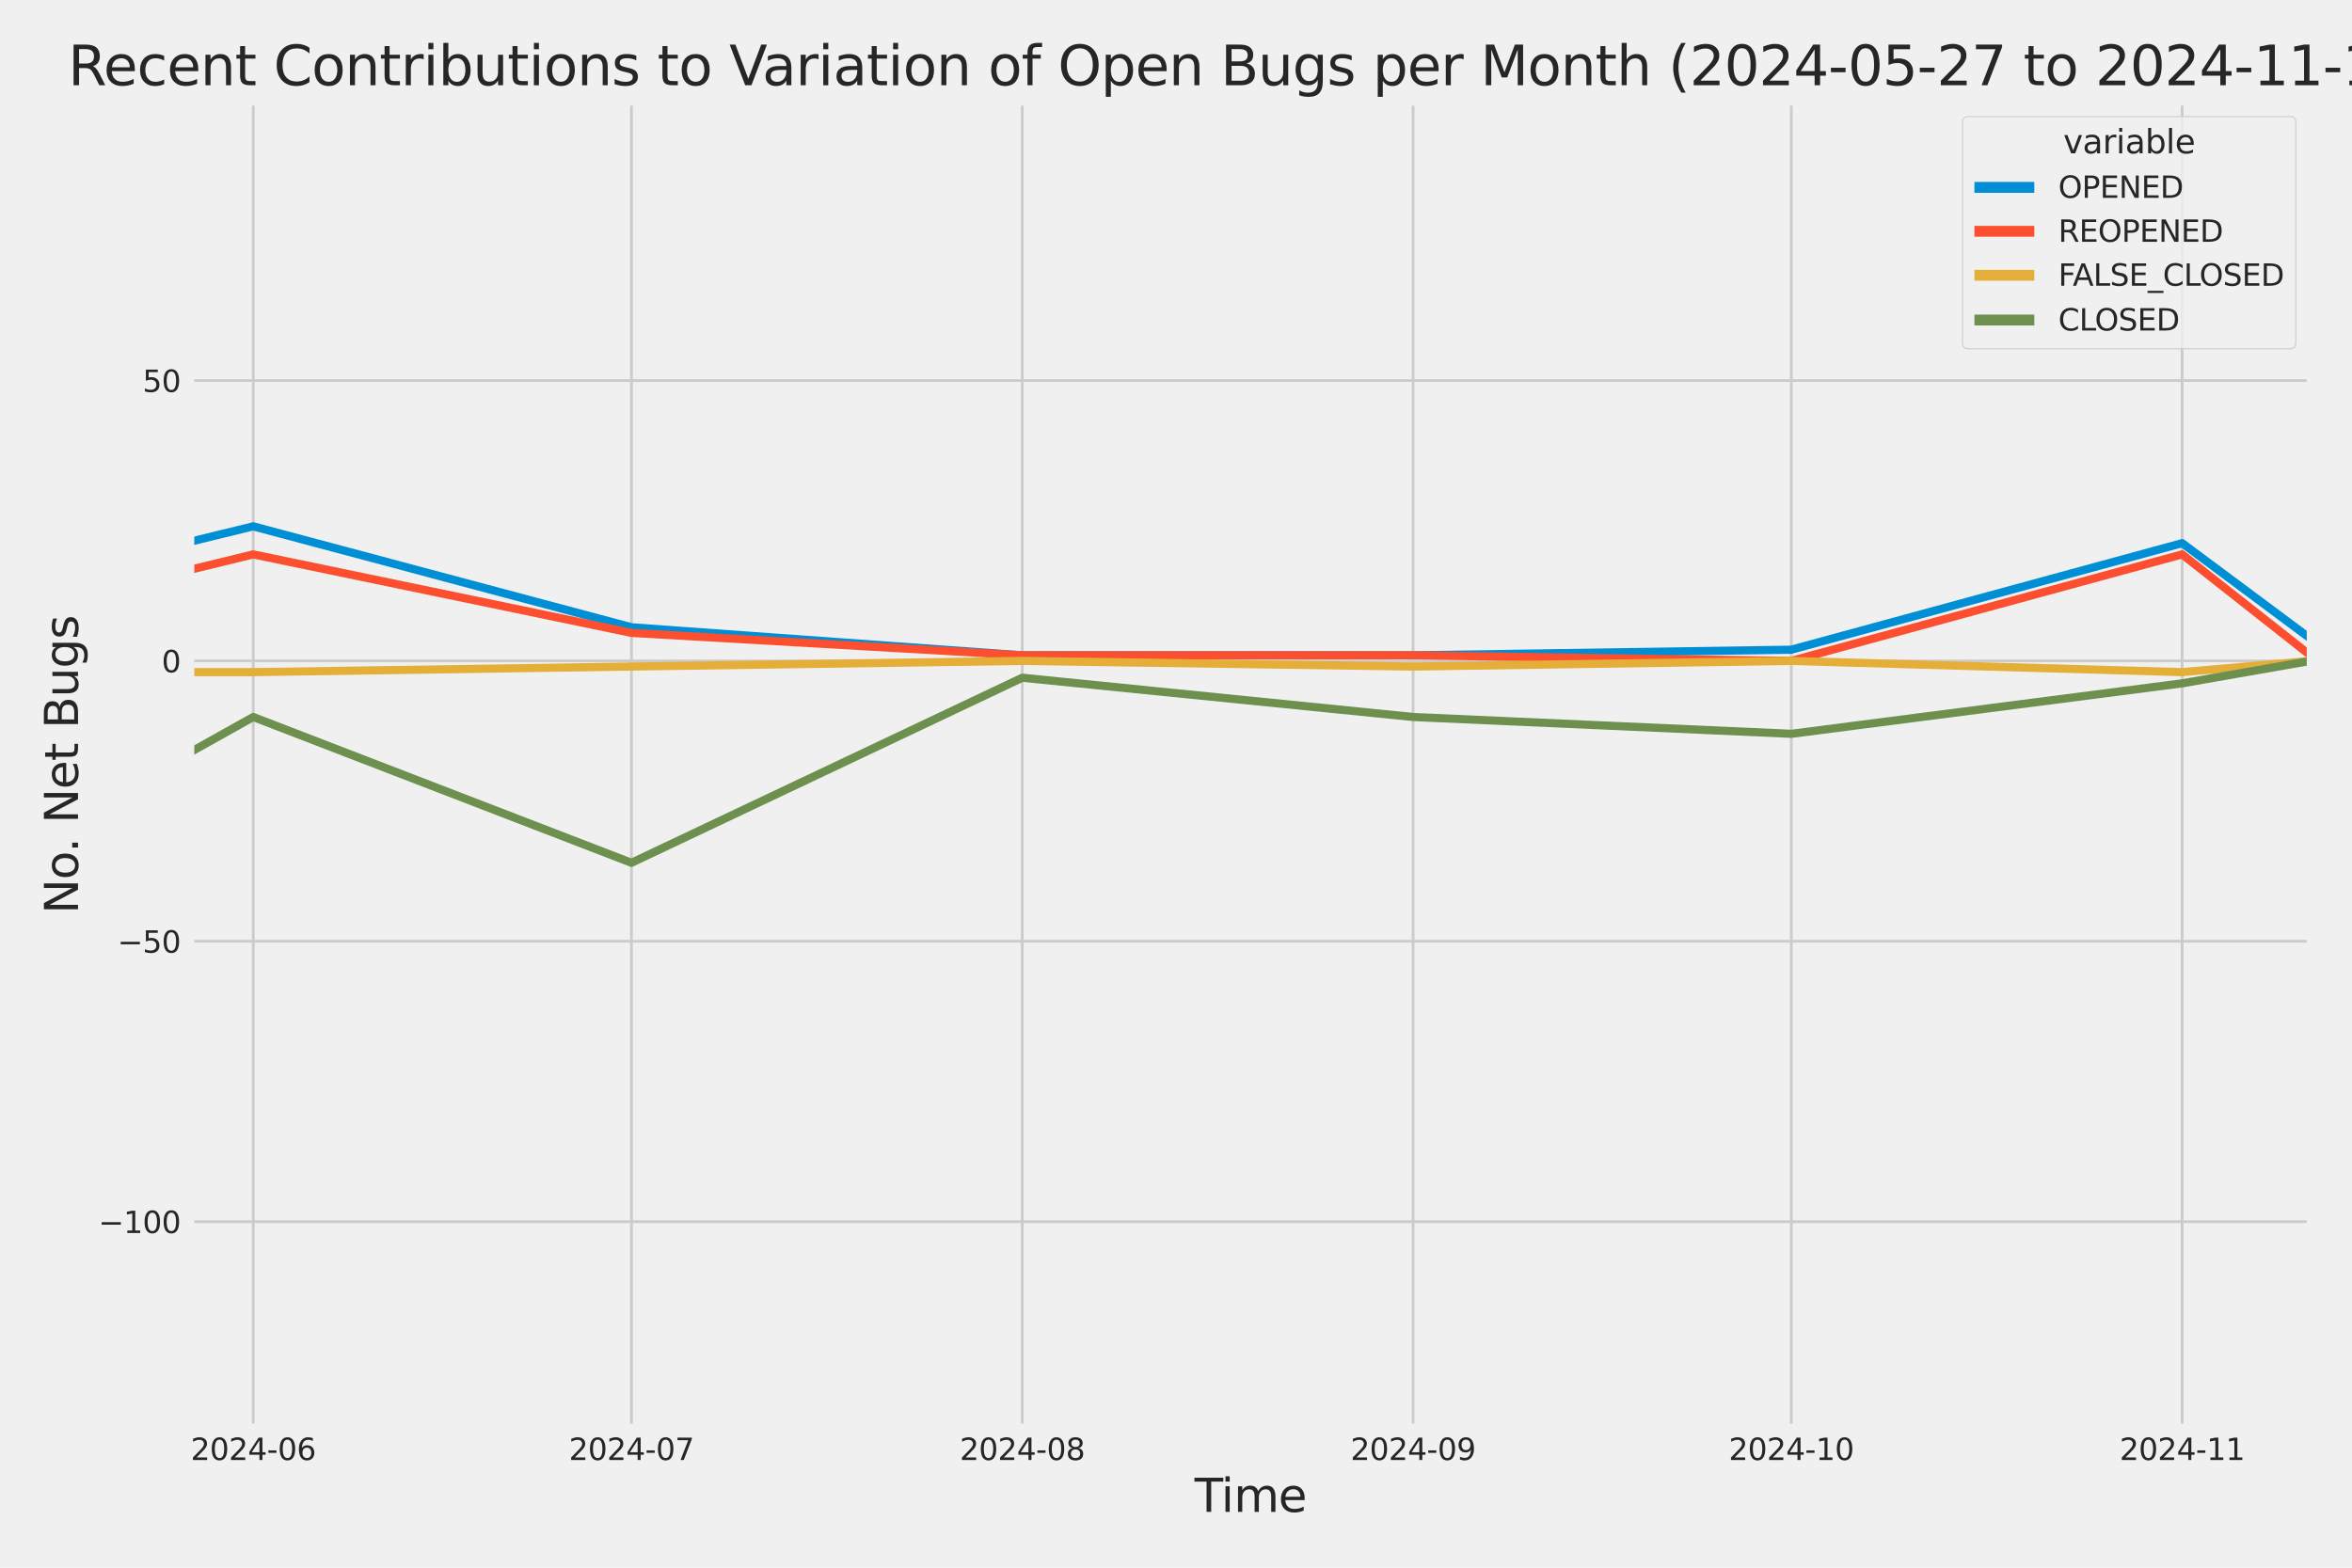 <?xml version="1.0" encoding="utf-8" standalone="no"?>
<!DOCTYPE svg PUBLIC "-//W3C//DTD SVG 1.1//EN"
  "http://www.w3.org/Graphics/SVG/1.1/DTD/svg11.dtd">
<svg xmlns:xlink="http://www.w3.org/1999/xlink" width="864pt" height="576pt" viewBox="0 0 864 576" xmlns="http://www.w3.org/2000/svg" version="1.1">
 <defs>
  <style type="text/css">*{stroke-linejoin: round; stroke-linecap: butt}</style>
 </defs>
 <g id="figure_1">
  <g id="patch_1">
   <path d="M 0 576 
L 864 576 
L 864 0 
L 0 0 
z
" style="fill: #f0f0f0"/>
  </g>
  <g id="axes_1">
   <g id="patch_2">
    <path d="M 69.87 524.58 
L 848.88 524.58 
L 848.88 37.32 
L 69.87 37.32 
z
" style="fill: #f0f0f0"/>
   </g>
   <g id="matplotlib.axis_1">
    <g id="xtick_1">
     <g id="line2d_1">
      <path d="M 93.026 524.58 
L 93.026 37.32 
" clip-path="url(#p246d1fae6f)" style="fill: none; stroke: #cbcbcb"/>
     </g>
     <g id="text_1">
      <!-- 2024-06 -->
      <g style="fill: #262626" transform="translate(70.046 536.438)scale(0.11 -0.11)">
       <defs>
        <path id="DejaVuSans-32" d="M 1228 531 
L 3431 531 
L 3431 0 
L 469 0 
L 469 531 
Q 828 903 1448 1529 
Q 2069 2156 2228 2338 
Q 2531 2678 2651 2914 
Q 2772 3150 2772 3378 
Q 2772 3750 2511 3984 
Q 2250 4219 1831 4219 
Q 1534 4219 1204 4116 
Q 875 4013 500 3803 
L 500 4441 
Q 881 4594 1212 4672 
Q 1544 4750 1819 4750 
Q 2544 4750 2975 4387 
Q 3406 4025 3406 3419 
Q 3406 3131 3298 2873 
Q 3191 2616 2906 2266 
Q 2828 2175 2409 1742 
Q 1991 1309 1228 531 
z
" transform="scale(0.016)"/>
        <path id="DejaVuSans-30" d="M 2034 4250 
Q 1547 4250 1301 3770 
Q 1056 3291 1056 2328 
Q 1056 1369 1301 889 
Q 1547 409 2034 409 
Q 2525 409 2770 889 
Q 3016 1369 3016 2328 
Q 3016 3291 2770 3770 
Q 2525 4250 2034 4250 
z
M 2034 4750 
Q 2819 4750 3233 4129 
Q 3647 3509 3647 2328 
Q 3647 1150 3233 529 
Q 2819 -91 2034 -91 
Q 1250 -91 836 529 
Q 422 1150 422 2328 
Q 422 3509 836 4129 
Q 1250 4750 2034 4750 
z
" transform="scale(0.016)"/>
        <path id="DejaVuSans-34" d="M 2419 4116 
L 825 1625 
L 2419 1625 
L 2419 4116 
z
M 2253 4666 
L 3047 4666 
L 3047 1625 
L 3713 1625 
L 3713 1100 
L 3047 1100 
L 3047 0 
L 2419 0 
L 2419 1100 
L 313 1100 
L 313 1709 
L 2253 4666 
z
" transform="scale(0.016)"/>
        <path id="DejaVuSans-2d" d="M 313 2009 
L 1997 2009 
L 1997 1497 
L 313 1497 
L 313 2009 
z
" transform="scale(0.016)"/>
        <path id="DejaVuSans-36" d="M 2113 2584 
Q 1688 2584 1439 2293 
Q 1191 2003 1191 1497 
Q 1191 994 1439 701 
Q 1688 409 2113 409 
Q 2538 409 2786 701 
Q 3034 994 3034 1497 
Q 3034 2003 2786 2293 
Q 2538 2584 2113 2584 
z
M 3366 4563 
L 3366 3988 
Q 3128 4100 2886 4159 
Q 2644 4219 2406 4219 
Q 1781 4219 1451 3797 
Q 1122 3375 1075 2522 
Q 1259 2794 1537 2939 
Q 1816 3084 2150 3084 
Q 2853 3084 3261 2657 
Q 3669 2231 3669 1497 
Q 3669 778 3244 343 
Q 2819 -91 2113 -91 
Q 1303 -91 875 529 
Q 447 1150 447 2328 
Q 447 3434 972 4092 
Q 1497 4750 2381 4750 
Q 2619 4750 2861 4703 
Q 3103 4656 3366 4563 
z
" transform="scale(0.016)"/>
       </defs>
       <use xlink:href="#DejaVuSans-32"/>
       <use xlink:href="#DejaVuSans-30" x="63.623"/>
       <use xlink:href="#DejaVuSans-32" x="127.246"/>
       <use xlink:href="#DejaVuSans-34" x="190.869"/>
       <use xlink:href="#DejaVuSans-2d" x="254.492"/>
       <use xlink:href="#DejaVuSans-30" x="290.576"/>
       <use xlink:href="#DejaVuSans-36" x="354.199"/>
      </g>
     </g>
    </g>
    <g id="xtick_2">
     <g id="line2d_2">
      <path d="M 231.963 524.58 
L 231.963 37.32 
" clip-path="url(#p246d1fae6f)" style="fill: none; stroke: #cbcbcb"/>
     </g>
     <g id="text_2">
      <!-- 2024-07 -->
      <g style="fill: #262626" transform="translate(208.982 536.438)scale(0.11 -0.11)">
       <defs>
        <path id="DejaVuSans-37" d="M 525 4666 
L 3525 4666 
L 3525 4397 
L 1831 0 
L 1172 0 
L 2766 4134 
L 525 4134 
L 525 4666 
z
" transform="scale(0.016)"/>
       </defs>
       <use xlink:href="#DejaVuSans-32"/>
       <use xlink:href="#DejaVuSans-30" x="63.623"/>
       <use xlink:href="#DejaVuSans-32" x="127.246"/>
       <use xlink:href="#DejaVuSans-34" x="190.869"/>
       <use xlink:href="#DejaVuSans-2d" x="254.492"/>
       <use xlink:href="#DejaVuSans-30" x="290.576"/>
       <use xlink:href="#DejaVuSans-37" x="354.199"/>
      </g>
     </g>
    </g>
    <g id="xtick_3">
     <g id="line2d_3">
      <path d="M 375.53 524.58 
L 375.53 37.32 
" clip-path="url(#p246d1fae6f)" style="fill: none; stroke: #cbcbcb"/>
     </g>
     <g id="text_3">
      <!-- 2024-08 -->
      <g style="fill: #262626" transform="translate(352.55 536.438)scale(0.11 -0.11)">
       <defs>
        <path id="DejaVuSans-38" d="M 2034 2216 
Q 1584 2216 1326 1975 
Q 1069 1734 1069 1313 
Q 1069 891 1326 650 
Q 1584 409 2034 409 
Q 2484 409 2743 651 
Q 3003 894 3003 1313 
Q 3003 1734 2745 1975 
Q 2488 2216 2034 2216 
z
M 1403 2484 
Q 997 2584 770 2862 
Q 544 3141 544 3541 
Q 544 4100 942 4425 
Q 1341 4750 2034 4750 
Q 2731 4750 3128 4425 
Q 3525 4100 3525 3541 
Q 3525 3141 3298 2862 
Q 3072 2584 2669 2484 
Q 3125 2378 3379 2068 
Q 3634 1759 3634 1313 
Q 3634 634 3220 271 
Q 2806 -91 2034 -91 
Q 1263 -91 848 271 
Q 434 634 434 1313 
Q 434 1759 690 2068 
Q 947 2378 1403 2484 
z
M 1172 3481 
Q 1172 3119 1398 2916 
Q 1625 2713 2034 2713 
Q 2441 2713 2670 2916 
Q 2900 3119 2900 3481 
Q 2900 3844 2670 4047 
Q 2441 4250 2034 4250 
Q 1625 4250 1398 4047 
Q 1172 3844 1172 3481 
z
" transform="scale(0.016)"/>
       </defs>
       <use xlink:href="#DejaVuSans-32"/>
       <use xlink:href="#DejaVuSans-30" x="63.623"/>
       <use xlink:href="#DejaVuSans-32" x="127.246"/>
       <use xlink:href="#DejaVuSans-34" x="190.869"/>
       <use xlink:href="#DejaVuSans-2d" x="254.492"/>
       <use xlink:href="#DejaVuSans-30" x="290.576"/>
       <use xlink:href="#DejaVuSans-38" x="354.199"/>
      </g>
     </g>
    </g>
    <g id="xtick_4">
     <g id="line2d_4">
      <path d="M 519.098 524.58 
L 519.098 37.32 
" clip-path="url(#p246d1fae6f)" style="fill: none; stroke: #cbcbcb"/>
     </g>
     <g id="text_4">
      <!-- 2024-09 -->
      <g style="fill: #262626" transform="translate(496.118 536.438)scale(0.11 -0.11)">
       <defs>
        <path id="DejaVuSans-39" d="M 703 97 
L 703 672 
Q 941 559 1184 500 
Q 1428 441 1663 441 
Q 2288 441 2617 861 
Q 2947 1281 2994 2138 
Q 2813 1869 2534 1725 
Q 2256 1581 1919 1581 
Q 1219 1581 811 2004 
Q 403 2428 403 3163 
Q 403 3881 828 4315 
Q 1253 4750 1959 4750 
Q 2769 4750 3195 4129 
Q 3622 3509 3622 2328 
Q 3622 1225 3098 567 
Q 2575 -91 1691 -91 
Q 1453 -91 1209 -44 
Q 966 3 703 97 
z
M 1959 2075 
Q 2384 2075 2632 2365 
Q 2881 2656 2881 3163 
Q 2881 3666 2632 3958 
Q 2384 4250 1959 4250 
Q 1534 4250 1286 3958 
Q 1038 3666 1038 3163 
Q 1038 2656 1286 2365 
Q 1534 2075 1959 2075 
z
" transform="scale(0.016)"/>
       </defs>
       <use xlink:href="#DejaVuSans-32"/>
       <use xlink:href="#DejaVuSans-30" x="63.623"/>
       <use xlink:href="#DejaVuSans-32" x="127.246"/>
       <use xlink:href="#DejaVuSans-34" x="190.869"/>
       <use xlink:href="#DejaVuSans-2d" x="254.492"/>
       <use xlink:href="#DejaVuSans-30" x="290.576"/>
       <use xlink:href="#DejaVuSans-39" x="354.199"/>
      </g>
     </g>
    </g>
    <g id="xtick_5">
     <g id="line2d_5">
      <path d="M 658.035 524.58 
L 658.035 37.32 
" clip-path="url(#p246d1fae6f)" style="fill: none; stroke: #cbcbcb"/>
     </g>
     <g id="text_5">
      <!-- 2024-10 -->
      <g style="fill: #262626" transform="translate(635.054 536.438)scale(0.11 -0.11)">
       <defs>
        <path id="DejaVuSans-31" d="M 794 531 
L 1825 531 
L 1825 4091 
L 703 3866 
L 703 4441 
L 1819 4666 
L 2450 4666 
L 2450 531 
L 3481 531 
L 3481 0 
L 794 0 
L 794 531 
z
" transform="scale(0.016)"/>
       </defs>
       <use xlink:href="#DejaVuSans-32"/>
       <use xlink:href="#DejaVuSans-30" x="63.623"/>
       <use xlink:href="#DejaVuSans-32" x="127.246"/>
       <use xlink:href="#DejaVuSans-34" x="190.869"/>
       <use xlink:href="#DejaVuSans-2d" x="254.492"/>
       <use xlink:href="#DejaVuSans-31" x="290.576"/>
       <use xlink:href="#DejaVuSans-30" x="354.199"/>
      </g>
     </g>
    </g>
    <g id="xtick_6">
     <g id="line2d_6">
      <path d="M 801.603 524.58 
L 801.603 37.32 
" clip-path="url(#p246d1fae6f)" style="fill: none; stroke: #cbcbcb"/>
     </g>
     <g id="text_6">
      <!-- 2024-11 -->
      <g style="fill: #262626" transform="translate(778.622 536.438)scale(0.11 -0.11)">
       <use xlink:href="#DejaVuSans-32"/>
       <use xlink:href="#DejaVuSans-30" x="63.623"/>
       <use xlink:href="#DejaVuSans-32" x="127.246"/>
       <use xlink:href="#DejaVuSans-34" x="190.869"/>
       <use xlink:href="#DejaVuSans-2d" x="254.492"/>
       <use xlink:href="#DejaVuSans-31" x="290.576"/>
       <use xlink:href="#DejaVuSans-31" x="354.199"/>
      </g>
     </g>
    </g>
    <g id="text_7">
     <!-- Time -->
     <g style="fill: #262626" transform="translate(438.823 555.491)scale(0.168 -0.168)">
      <defs>
       <path id="DejaVuSans-54" d="M -19 4666 
L 3928 4666 
L 3928 4134 
L 2272 4134 
L 2272 0 
L 1638 0 
L 1638 4134 
L -19 4134 
L -19 4666 
z
" transform="scale(0.016)"/>
       <path id="DejaVuSans-69" d="M 603 3500 
L 1178 3500 
L 1178 0 
L 603 0 
L 603 3500 
z
M 603 4863 
L 1178 4863 
L 1178 4134 
L 603 4134 
L 603 4863 
z
" transform="scale(0.016)"/>
       <path id="DejaVuSans-6d" d="M 3328 2828 
Q 3544 3216 3844 3400 
Q 4144 3584 4550 3584 
Q 5097 3584 5394 3201 
Q 5691 2819 5691 2113 
L 5691 0 
L 5113 0 
L 5113 2094 
Q 5113 2597 4934 2840 
Q 4756 3084 4391 3084 
Q 3944 3084 3684 2787 
Q 3425 2491 3425 1978 
L 3425 0 
L 2847 0 
L 2847 2094 
Q 2847 2600 2669 2842 
Q 2491 3084 2119 3084 
Q 1678 3084 1418 2786 
Q 1159 2488 1159 1978 
L 1159 0 
L 581 0 
L 581 3500 
L 1159 3500 
L 1159 2956 
Q 1356 3278 1631 3431 
Q 1906 3584 2284 3584 
Q 2666 3584 2933 3390 
Q 3200 3197 3328 2828 
z
" transform="scale(0.016)"/>
       <path id="DejaVuSans-65" d="M 3597 1894 
L 3597 1613 
L 953 1613 
Q 991 1019 1311 708 
Q 1631 397 2203 397 
Q 2534 397 2845 478 
Q 3156 559 3463 722 
L 3463 178 
Q 3153 47 2828 -22 
Q 2503 -91 2169 -91 
Q 1331 -91 842 396 
Q 353 884 353 1716 
Q 353 2575 817 3079 
Q 1281 3584 2069 3584 
Q 2775 3584 3186 3129 
Q 3597 2675 3597 1894 
z
M 3022 2063 
Q 3016 2534 2758 2815 
Q 2500 3097 2075 3097 
Q 1594 3097 1305 2825 
Q 1016 2553 972 2059 
L 3022 2063 
z
" transform="scale(0.016)"/>
      </defs>
      <use xlink:href="#DejaVuSans-54"/>
      <use xlink:href="#DejaVuSans-69" x="57.959"/>
      <use xlink:href="#DejaVuSans-6d" x="85.742"/>
      <use xlink:href="#DejaVuSans-65" x="183.154"/>
     </g>
    </g>
   </g>
   <g id="matplotlib.axis_2">
    <g id="ytick_1">
     <g id="line2d_7">
      <path d="M 69.87 448.864 
L 848.88 448.864 
" clip-path="url(#p246d1fae6f)" style="fill: none; stroke: #cbcbcb"/>
     </g>
     <g id="text_8">
      <!-- −100 -->
      <g style="fill: #262626" transform="translate(36.156 453.043)scale(0.11 -0.11)">
       <defs>
        <path id="DejaVuSans-2212" d="M 678 2272 
L 4684 2272 
L 4684 1741 
L 678 1741 
L 678 2272 
z
" transform="scale(0.016)"/>
       </defs>
       <use xlink:href="#DejaVuSans-2212"/>
       <use xlink:href="#DejaVuSans-31" x="83.789"/>
       <use xlink:href="#DejaVuSans-30" x="147.412"/>
       <use xlink:href="#DejaVuSans-30" x="211.035"/>
      </g>
     </g>
    </g>
    <g id="ytick_2">
     <g id="line2d_8">
      <path d="M 69.87 345.849 
L 848.88 345.849 
" clip-path="url(#p246d1fae6f)" style="fill: none; stroke: #cbcbcb"/>
     </g>
     <g id="text_9">
      <!-- −50 -->
      <g style="fill: #262626" transform="translate(43.155 350.028)scale(0.11 -0.11)">
       <defs>
        <path id="DejaVuSans-35" d="M 691 4666 
L 3169 4666 
L 3169 4134 
L 1269 4134 
L 1269 2991 
Q 1406 3038 1543 3061 
Q 1681 3084 1819 3084 
Q 2600 3084 3056 2656 
Q 3513 2228 3513 1497 
Q 3513 744 3044 326 
Q 2575 -91 1722 -91 
Q 1428 -91 1123 -41 
Q 819 9 494 109 
L 494 744 
Q 775 591 1075 516 
Q 1375 441 1709 441 
Q 2250 441 2565 725 
Q 2881 1009 2881 1497 
Q 2881 1984 2565 2268 
Q 2250 2553 1709 2553 
Q 1456 2553 1204 2497 
Q 953 2441 691 2322 
L 691 4666 
z
" transform="scale(0.016)"/>
       </defs>
       <use xlink:href="#DejaVuSans-2212"/>
       <use xlink:href="#DejaVuSans-35" x="83.789"/>
       <use xlink:href="#DejaVuSans-30" x="147.412"/>
      </g>
     </g>
    </g>
    <g id="ytick_3">
     <g id="line2d_9">
      <path d="M 69.87 242.835 
L 848.88 242.835 
" clip-path="url(#p246d1fae6f)" style="fill: none; stroke: #cbcbcb"/>
     </g>
     <g id="text_10">
      <!-- 0 -->
      <g style="fill: #262626" transform="translate(59.371 247.014)scale(0.11 -0.11)">
       <use xlink:href="#DejaVuSans-30"/>
      </g>
     </g>
    </g>
    <g id="ytick_4">
     <g id="line2d_10">
      <path d="M 69.87 139.82 
L 848.88 139.82 
" clip-path="url(#p246d1fae6f)" style="fill: none; stroke: #cbcbcb"/>
     </g>
     <g id="text_11">
      <!-- 50 -->
      <g style="fill: #262626" transform="translate(52.373 143.999)scale(0.11 -0.11)">
       <use xlink:href="#DejaVuSans-35"/>
       <use xlink:href="#DejaVuSans-30" x="63.623"/>
      </g>
     </g>
    </g>
    <g id="text_12">
     <!-- No. Net Bugs -->
     <g style="fill: #262626" transform="translate(28.662 335.777)rotate(-90)scale(0.168 -0.168)">
      <defs>
       <path id="DejaVuSans-4e" d="M 628 4666 
L 1478 4666 
L 3547 763 
L 3547 4666 
L 4159 4666 
L 4159 0 
L 3309 0 
L 1241 3903 
L 1241 0 
L 628 0 
L 628 4666 
z
" transform="scale(0.016)"/>
       <path id="DejaVuSans-6f" d="M 1959 3097 
Q 1497 3097 1228 2736 
Q 959 2375 959 1747 
Q 959 1119 1226 758 
Q 1494 397 1959 397 
Q 2419 397 2687 759 
Q 2956 1122 2956 1747 
Q 2956 2369 2687 2733 
Q 2419 3097 1959 3097 
z
M 1959 3584 
Q 2709 3584 3137 3096 
Q 3566 2609 3566 1747 
Q 3566 888 3137 398 
Q 2709 -91 1959 -91 
Q 1206 -91 779 398 
Q 353 888 353 1747 
Q 353 2609 779 3096 
Q 1206 3584 1959 3584 
z
" transform="scale(0.016)"/>
       <path id="DejaVuSans-2e" d="M 684 794 
L 1344 794 
L 1344 0 
L 684 0 
L 684 794 
z
" transform="scale(0.016)"/>
       <path id="DejaVuSans-20" transform="scale(0.016)"/>
       <path id="DejaVuSans-74" d="M 1172 4494 
L 1172 3500 
L 2356 3500 
L 2356 3053 
L 1172 3053 
L 1172 1153 
Q 1172 725 1289 603 
Q 1406 481 1766 481 
L 2356 481 
L 2356 0 
L 1766 0 
Q 1100 0 847 248 
Q 594 497 594 1153 
L 594 3053 
L 172 3053 
L 172 3500 
L 594 3500 
L 594 4494 
L 1172 4494 
z
" transform="scale(0.016)"/>
       <path id="DejaVuSans-42" d="M 1259 2228 
L 1259 519 
L 2272 519 
Q 2781 519 3026 730 
Q 3272 941 3272 1375 
Q 3272 1813 3026 2020 
Q 2781 2228 2272 2228 
L 1259 2228 
z
M 1259 4147 
L 1259 2741 
L 2194 2741 
Q 2656 2741 2882 2914 
Q 3109 3088 3109 3444 
Q 3109 3797 2882 3972 
Q 2656 4147 2194 4147 
L 1259 4147 
z
M 628 4666 
L 2241 4666 
Q 2963 4666 3353 4366 
Q 3744 4066 3744 3513 
Q 3744 3084 3544 2831 
Q 3344 2578 2956 2516 
Q 3422 2416 3680 2098 
Q 3938 1781 3938 1306 
Q 3938 681 3513 340 
Q 3088 0 2303 0 
L 628 0 
L 628 4666 
z
" transform="scale(0.016)"/>
       <path id="DejaVuSans-75" d="M 544 1381 
L 544 3500 
L 1119 3500 
L 1119 1403 
Q 1119 906 1312 657 
Q 1506 409 1894 409 
Q 2359 409 2629 706 
Q 2900 1003 2900 1516 
L 2900 3500 
L 3475 3500 
L 3475 0 
L 2900 0 
L 2900 538 
Q 2691 219 2414 64 
Q 2138 -91 1772 -91 
Q 1169 -91 856 284 
Q 544 659 544 1381 
z
M 1991 3584 
L 1991 3584 
z
" transform="scale(0.016)"/>
       <path id="DejaVuSans-67" d="M 2906 1791 
Q 2906 2416 2648 2759 
Q 2391 3103 1925 3103 
Q 1463 3103 1205 2759 
Q 947 2416 947 1791 
Q 947 1169 1205 825 
Q 1463 481 1925 481 
Q 2391 481 2648 825 
Q 2906 1169 2906 1791 
z
M 3481 434 
Q 3481 -459 3084 -895 
Q 2688 -1331 1869 -1331 
Q 1566 -1331 1297 -1286 
Q 1028 -1241 775 -1147 
L 775 -588 
Q 1028 -725 1275 -790 
Q 1522 -856 1778 -856 
Q 2344 -856 2625 -561 
Q 2906 -266 2906 331 
L 2906 616 
Q 2728 306 2450 153 
Q 2172 0 1784 0 
Q 1141 0 747 490 
Q 353 981 353 1791 
Q 353 2603 747 3093 
Q 1141 3584 1784 3584 
Q 2172 3584 2450 3431 
Q 2728 3278 2906 2969 
L 2906 3500 
L 3481 3500 
L 3481 434 
z
" transform="scale(0.016)"/>
       <path id="DejaVuSans-73" d="M 2834 3397 
L 2834 2853 
Q 2591 2978 2328 3040 
Q 2066 3103 1784 3103 
Q 1356 3103 1142 2972 
Q 928 2841 928 2578 
Q 928 2378 1081 2264 
Q 1234 2150 1697 2047 
L 1894 2003 
Q 2506 1872 2764 1633 
Q 3022 1394 3022 966 
Q 3022 478 2636 193 
Q 2250 -91 1575 -91 
Q 1294 -91 989 -36 
Q 684 19 347 128 
L 347 722 
Q 666 556 975 473 
Q 1284 391 1588 391 
Q 1994 391 2212 530 
Q 2431 669 2431 922 
Q 2431 1156 2273 1281 
Q 2116 1406 1581 1522 
L 1381 1569 
Q 847 1681 609 1914 
Q 372 2147 372 2553 
Q 372 3047 722 3315 
Q 1072 3584 1716 3584 
Q 2034 3584 2315 3537 
Q 2597 3491 2834 3397 
z
" transform="scale(0.016)"/>
      </defs>
      <use xlink:href="#DejaVuSans-4e"/>
      <use xlink:href="#DejaVuSans-6f" x="74.805"/>
      <use xlink:href="#DejaVuSans-2e" x="134.236"/>
      <use xlink:href="#DejaVuSans-20" x="166.023"/>
      <use xlink:href="#DejaVuSans-4e" x="197.811"/>
      <use xlink:href="#DejaVuSans-65" x="272.615"/>
      <use xlink:href="#DejaVuSans-74" x="334.139"/>
      <use xlink:href="#DejaVuSans-20" x="373.348"/>
      <use xlink:href="#DejaVuSans-42" x="405.135"/>
      <use xlink:href="#DejaVuSans-75" x="473.738"/>
      <use xlink:href="#DejaVuSans-67" x="537.117"/>
      <use xlink:href="#DejaVuSans-73" x="600.594"/>
     </g>
    </g>
   </g>
   <g id="PolyCollection_1">
    <path d="M -13439.397 228.412 
L -13439.397 228.412 
L -13300.46 226.352 
L -13156.893 230.473 
L -13013.325 238.714 
L -12874.388 162.483 
L -12730.82 189.267 
L -12591.884 185.146 
L -12448.316 213.99 
L -12304.748 121.277 
L -12175.074 207.809 
L -12031.506 185.146 
L -11892.57 205.749 
L -11749.002 189.267 
L -11610.065 172.784 
L -11466.498 220.171 
L -11322.93 218.111 
L -11183.993 224.292 
L -11040.425 100.674 
L -10901.489 176.905 
L -10757.921 220.171 
L -10614.353 224.292 
L -10484.679 226.352 
L -10341.111 230.473 
L -10202.175 211.93 
L -10058.607 213.99 
L -9919.67 216.051 
L -9776.102 220.171 
L -9632.535 216.051 
L -9493.598 230.473 
L -9350.03 170.724 
L -9211.094 183.086 
L -9067.526 216.051 
L -8923.958 230.473 
L -8794.284 203.689 
L -8650.716 201.629 
L -8511.78 193.387 
L -8368.212 148.061 
L -8229.275 98.614 
L -8085.707 193.387 
L -7942.14 191.327 
L -7803.203 203.689 
L -7659.635 205.749 
L -7520.699 158.362 
L -7377.131 84.192 
L -7233.563 197.508 
L -7099.258 209.87 
L -6955.69 183.086 
L -6816.753 226.352 
L -6673.185 176.905 
L -6534.249 183.086 
L -6390.681 110.976 
L -6247.113 199.568 
L -6108.177 150.121 
L -5964.609 168.664 
L -5825.672 181.026 
L -5682.105 59.468 
L -5538.537 164.543 
L -5408.863 178.965 
L -5265.295 158.362 
L -5126.358 172.784 
L -4982.79 170.724 
L -4843.854 172.784 
L -4700.286 166.604 
L -4556.718 185.146 
L -4417.782 178.965 
L -4274.214 139.82 
L -4135.277 61.528 
L -3991.709 187.207 
L -3848.142 172.784 
L -3718.468 205.749 
L -3574.9 92.433 
L -3435.963 106.855 
L -3292.395 170.724 
L -3153.459 127.458 
L -3009.891 160.423 
L -2866.323 185.146 
L -2727.387 187.207 
L -2583.819 205.749 
L -2444.882 209.87 
L -2301.314 226.352 
L -2157.747 216.051 
L -2028.072 220.171 
L -1884.505 216.051 
L -1745.568 220.171 
L -1602 220.171 
L -1463.064 205.749 
L -1319.496 218.111 
L -1175.928 228.412 
L -1036.991 236.654 
L -893.424 222.232 
L -754.487 197.508 
L -610.919 213.99 
L -467.352 238.714 
L -333.046 242.835 
L -189.478 187.207 
L -50.542 228.412 
L 93.026 193.387 
L 231.963 230.473 
L 375.53 240.774 
L 519.098 240.774 
L 658.035 238.714 
L 801.603 199.568 
L 848.687 234.593 
L 848.687 234.593 
L 848.687 234.593 
L 801.603 199.568 
L 658.035 238.714 
L 519.098 240.774 
L 375.53 240.774 
L 231.963 230.473 
L 93.026 193.387 
L -50.542 228.412 
L -189.478 187.207 
L -333.046 242.835 
L -467.352 238.714 
L -610.919 213.99 
L -754.487 197.508 
L -893.424 222.232 
L -1036.991 236.654 
L -1175.928 228.412 
L -1319.496 218.111 
L -1463.064 205.749 
L -1602 220.171 
L -1745.568 220.171 
L -1884.505 216.051 
L -2028.072 220.171 
L -2157.747 216.051 
L -2301.314 226.352 
L -2444.882 209.87 
L -2583.819 205.749 
L -2727.387 187.207 
L -2866.323 185.146 
L -3009.891 160.423 
L -3153.459 127.458 
L -3292.395 170.724 
L -3435.963 106.855 
L -3574.9 92.433 
L -3718.468 205.749 
L -3848.142 172.784 
L -3991.709 187.207 
L -4135.277 61.528 
L -4274.214 139.82 
L -4417.782 178.965 
L -4556.718 185.146 
L -4700.286 166.604 
L -4843.854 172.784 
L -4982.79 170.724 
L -5126.358 172.784 
L -5265.295 158.362 
L -5408.863 178.965 
L -5538.537 164.543 
L -5682.105 59.468 
L -5825.672 181.026 
L -5964.609 168.664 
L -6108.177 150.121 
L -6247.113 199.568 
L -6390.681 110.976 
L -6534.249 183.086 
L -6673.185 176.905 
L -6816.753 226.352 
L -6955.69 183.086 
L -7099.258 209.87 
L -7233.563 197.508 
L -7377.131 84.192 
L -7520.699 158.362 
L -7659.635 205.749 
L -7803.203 203.689 
L -7942.14 191.327 
L -8085.707 193.387 
L -8229.275 98.614 
L -8368.212 148.061 
L -8511.78 193.387 
L -8650.716 201.629 
L -8794.284 203.689 
L -8923.958 230.473 
L -9067.526 216.051 
L -9211.094 183.086 
L -9350.03 170.724 
L -9493.598 230.473 
L -9632.535 216.051 
L -9776.102 220.171 
L -9919.67 216.051 
L -10058.607 213.99 
L -10202.175 211.93 
L -10341.111 230.473 
L -10484.679 226.352 
L -10614.353 224.292 
L -10757.921 220.171 
L -10901.489 176.905 
L -11040.425 100.674 
L -11183.993 224.292 
L -11322.93 218.111 
L -11466.498 220.171 
L -11610.065 172.784 
L -11749.002 189.267 
L -11892.57 205.749 
L -12031.506 185.146 
L -12175.074 207.809 
L -12304.748 121.277 
L -12448.316 213.99 
L -12591.884 185.146 
L -12730.82 189.267 
L -12874.388 162.483 
L -13013.325 238.714 
L -13156.893 230.473 
L -13300.46 226.352 
L -13439.397 228.412 
z
" clip-path="url(#p246d1fae6f)" style="fill: #008fd5; fill-opacity: 0.2; stroke: #008fd5; stroke-opacity: 0.2; stroke-width: 0.5"/>
   </g>
   <g id="PolyCollection_2">
    <path d="M -13439.397 242.835 
L -13439.397 242.835 
L -13300.46 242.835 
L -13156.893 242.835 
L -13013.325 242.835 
L -12874.388 242.835 
L -12730.82 236.654 
L -12591.884 242.835 
L -12448.316 242.835 
L -12304.748 236.654 
L -12175.074 242.835 
L -12031.506 242.835 
L -11892.57 238.714 
L -11749.002 242.835 
L -11610.065 240.774 
L -11466.498 242.835 
L -11322.93 238.714 
L -11183.993 240.774 
L -11040.425 207.809 
L -10901.489 230.473 
L -10757.921 242.835 
L -10614.353 242.835 
L -10484.679 242.835 
L -10341.111 242.835 
L -10202.175 242.835 
L -10058.607 240.774 
L -9919.67 242.835 
L -9776.102 242.835 
L -9632.535 238.714 
L -9493.598 238.714 
L -9350.03 242.835 
L -9211.094 242.835 
L -9067.526 238.714 
L -8923.958 242.835 
L -8794.284 236.654 
L -8650.716 242.835 
L -8511.78 242.835 
L -8368.212 230.473 
L -8229.275 218.111 
L -8085.707 238.714 
L -7942.14 240.774 
L -7803.203 240.774 
L -7659.635 232.533 
L -7520.699 238.714 
L -7377.131 224.292 
L -7233.563 242.835 
L -7099.258 242.835 
L -6955.69 240.774 
L -6816.753 242.835 
L -6673.185 242.835 
L -6534.249 238.714 
L -6390.681 236.654 
L -6247.113 238.714 
L -6108.177 242.835 
L -5964.609 234.593 
L -5825.672 232.533 
L -5682.105 240.774 
L -5538.537 234.593 
L -5408.863 232.533 
L -5265.295 218.111 
L -5126.358 224.292 
L -4982.79 240.774 
L -4843.854 240.774 
L -4700.286 236.654 
L -4556.718 234.593 
L -4417.782 242.835 
L -4274.214 213.99 
L -4135.277 242.835 
L -3991.709 216.051 
L -3848.142 240.774 
L -3718.468 234.593 
L -3574.9 234.593 
L -3435.963 232.533 
L -3292.395 242.835 
L -3153.459 201.629 
L -3009.891 230.473 
L -2866.323 232.533 
L -2727.387 224.292 
L -2583.819 226.352 
L -2444.882 224.292 
L -2301.314 240.774 
L -2157.747 232.533 
L -2028.072 238.714 
L -1884.505 230.473 
L -1745.568 242.835 
L -1602 234.593 
L -1463.064 240.774 
L -1319.496 242.835 
L -1175.928 242.835 
L -1036.991 242.835 
L -893.424 242.835 
L -754.487 242.835 
L -610.919 242.835 
L -467.352 242.835 
L -333.046 242.835 
L -189.478 242.835 
L -50.542 238.714 
L 93.026 203.689 
L 231.963 232.533 
L 375.53 240.774 
L 519.098 240.774 
L 658.035 242.835 
L 801.603 203.689 
L 848.687 240.774 
L 848.687 240.774 
L 848.687 240.774 
L 801.603 203.689 
L 658.035 242.835 
L 519.098 240.774 
L 375.53 240.774 
L 231.963 232.533 
L 93.026 203.689 
L -50.542 238.714 
L -189.478 242.835 
L -333.046 242.835 
L -467.352 242.835 
L -610.919 242.835 
L -754.487 242.835 
L -893.424 242.835 
L -1036.991 242.835 
L -1175.928 242.835 
L -1319.496 242.835 
L -1463.064 240.774 
L -1602 234.593 
L -1745.568 242.835 
L -1884.505 230.473 
L -2028.072 238.714 
L -2157.747 232.533 
L -2301.314 240.774 
L -2444.882 224.292 
L -2583.819 226.352 
L -2727.387 224.292 
L -2866.323 232.533 
L -3009.891 230.473 
L -3153.459 201.629 
L -3292.395 242.835 
L -3435.963 232.533 
L -3574.9 234.593 
L -3718.468 234.593 
L -3848.142 240.774 
L -3991.709 216.051 
L -4135.277 242.835 
L -4274.214 213.99 
L -4417.782 242.835 
L -4556.718 234.593 
L -4700.286 236.654 
L -4843.854 240.774 
L -4982.79 240.774 
L -5126.358 224.292 
L -5265.295 218.111 
L -5408.863 232.533 
L -5538.537 234.593 
L -5682.105 240.774 
L -5825.672 232.533 
L -5964.609 234.593 
L -6108.177 242.835 
L -6247.113 238.714 
L -6390.681 236.654 
L -6534.249 238.714 
L -6673.185 242.835 
L -6816.753 242.835 
L -6955.69 240.774 
L -7099.258 242.835 
L -7233.563 242.835 
L -7377.131 224.292 
L -7520.699 238.714 
L -7659.635 232.533 
L -7803.203 240.774 
L -7942.14 240.774 
L -8085.707 238.714 
L -8229.275 218.111 
L -8368.212 230.473 
L -8511.78 242.835 
L -8650.716 242.835 
L -8794.284 236.654 
L -8923.958 242.835 
L -9067.526 238.714 
L -9211.094 242.835 
L -9350.03 242.835 
L -9493.598 238.714 
L -9632.535 238.714 
L -9776.102 242.835 
L -9919.67 242.835 
L -10058.607 240.774 
L -10202.175 242.835 
L -10341.111 242.835 
L -10484.679 242.835 
L -10614.353 242.835 
L -10757.921 242.835 
L -10901.489 230.473 
L -11040.425 207.809 
L -11183.993 240.774 
L -11322.93 238.714 
L -11466.498 242.835 
L -11610.065 240.774 
L -11749.002 242.835 
L -11892.57 238.714 
L -12031.506 242.835 
L -12175.074 242.835 
L -12304.748 236.654 
L -12448.316 242.835 
L -12591.884 242.835 
L -12730.82 236.654 
L -12874.388 242.835 
L -13013.325 242.835 
L -13156.893 242.835 
L -13300.46 242.835 
L -13439.397 242.835 
z
" clip-path="url(#p246d1fae6f)" style="fill: #fc4f30; fill-opacity: 0.2; stroke: #fc4f30; stroke-opacity: 0.2; stroke-width: 0.5"/>
   </g>
   <g id="PolyCollection_3">
    <path d="M -13439.397 242.835 
L -13439.397 242.835 
L -13300.46 242.835 
L -13156.893 242.835 
L -13013.325 242.835 
L -12874.388 242.835 
L -12730.82 246.955 
L -12591.884 242.835 
L -12448.316 242.835 
L -12304.748 246.955 
L -12175.074 242.835 
L -12031.506 242.835 
L -11892.57 246.955 
L -11749.002 242.835 
L -11610.065 242.835 
L -11466.498 242.835 
L -11322.93 244.895 
L -11183.993 244.895 
L -11040.425 269.618 
L -10901.489 246.955 
L -10757.921 242.835 
L -10614.353 242.835 
L -10484.679 242.835 
L -10341.111 242.835 
L -10202.175 242.835 
L -10058.607 244.895 
L -9919.67 242.835 
L -9776.102 242.835 
L -9632.535 244.895 
L -9493.598 244.895 
L -9350.03 242.835 
L -9211.094 242.835 
L -9067.526 242.835 
L -8923.958 242.835 
L -8794.284 246.955 
L -8650.716 242.835 
L -8511.78 242.835 
L -8368.212 251.076 
L -8229.275 265.498 
L -8085.707 246.955 
L -7942.14 244.895 
L -7803.203 242.835 
L -7659.635 246.955 
L -7520.699 246.955 
L -7377.131 257.257 
L -7233.563 242.835 
L -7099.258 242.835 
L -6955.69 244.895 
L -6816.753 242.835 
L -6673.185 242.835 
L -6534.249 242.835 
L -6390.681 249.015 
L -6247.113 244.895 
L -6108.177 242.835 
L -5964.609 249.015 
L -5825.672 242.835 
L -5682.105 244.895 
L -5538.537 246.955 
L -5408.863 251.076 
L -5265.295 255.196 
L -5126.358 255.196 
L -4982.79 244.895 
L -4843.854 244.895 
L -4700.286 246.955 
L -4556.718 244.895 
L -4417.782 242.835 
L -4274.214 257.257 
L -4135.277 242.835 
L -3991.709 253.136 
L -3848.142 244.895 
L -3718.468 251.076 
L -3574.9 246.955 
L -3435.963 246.955 
L -3292.395 242.835 
L -3153.459 281.98 
L -3009.891 249.015 
L -2866.323 249.015 
L -2727.387 251.076 
L -2583.819 246.955 
L -2444.882 257.257 
L -2301.314 244.895 
L -2157.747 244.895 
L -2028.072 242.835 
L -1884.505 251.076 
L -1745.568 242.835 
L -1602 244.895 
L -1463.064 242.835 
L -1319.496 242.835 
L -1175.928 242.835 
L -1036.991 242.835 
L -893.424 242.835 
L -754.487 242.835 
L -610.919 242.835 
L -467.352 242.835 
L -333.046 242.835 
L -189.478 242.835 
L -50.542 246.955 
L 93.026 246.955 
L 231.963 244.895 
L 375.53 242.835 
L 519.098 244.895 
L 658.035 242.835 
L 801.603 246.955 
L 848.687 242.835 
L 848.687 242.835 
L 848.687 242.835 
L 801.603 246.955 
L 658.035 242.835 
L 519.098 244.895 
L 375.53 242.835 
L 231.963 244.895 
L 93.026 246.955 
L -50.542 246.955 
L -189.478 242.835 
L -333.046 242.835 
L -467.352 242.835 
L -610.919 242.835 
L -754.487 242.835 
L -893.424 242.835 
L -1036.991 242.835 
L -1175.928 242.835 
L -1319.496 242.835 
L -1463.064 242.835 
L -1602 244.895 
L -1745.568 242.835 
L -1884.505 251.076 
L -2028.072 242.835 
L -2157.747 244.895 
L -2301.314 244.895 
L -2444.882 257.257 
L -2583.819 246.955 
L -2727.387 251.076 
L -2866.323 249.015 
L -3009.891 249.015 
L -3153.459 281.98 
L -3292.395 242.835 
L -3435.963 246.955 
L -3574.9 246.955 
L -3718.468 251.076 
L -3848.142 244.895 
L -3991.709 253.136 
L -4135.277 242.835 
L -4274.214 257.257 
L -4417.782 242.835 
L -4556.718 244.895 
L -4700.286 246.955 
L -4843.854 244.895 
L -4982.79 244.895 
L -5126.358 255.196 
L -5265.295 255.196 
L -5408.863 251.076 
L -5538.537 246.955 
L -5682.105 244.895 
L -5825.672 242.835 
L -5964.609 249.015 
L -6108.177 242.835 
L -6247.113 244.895 
L -6390.681 249.015 
L -6534.249 242.835 
L -6673.185 242.835 
L -6816.753 242.835 
L -6955.69 244.895 
L -7099.258 242.835 
L -7233.563 242.835 
L -7377.131 257.257 
L -7520.699 246.955 
L -7659.635 246.955 
L -7803.203 242.835 
L -7942.14 244.895 
L -8085.707 246.955 
L -8229.275 265.498 
L -8368.212 251.076 
L -8511.78 242.835 
L -8650.716 242.835 
L -8794.284 246.955 
L -8923.958 242.835 
L -9067.526 242.835 
L -9211.094 242.835 
L -9350.03 242.835 
L -9493.598 244.895 
L -9632.535 244.895 
L -9776.102 242.835 
L -9919.67 242.835 
L -10058.607 244.895 
L -10202.175 242.835 
L -10341.111 242.835 
L -10484.679 242.835 
L -10614.353 242.835 
L -10757.921 242.835 
L -10901.489 246.955 
L -11040.425 269.618 
L -11183.993 244.895 
L -11322.93 244.895 
L -11466.498 242.835 
L -11610.065 242.835 
L -11749.002 242.835 
L -11892.57 246.955 
L -12031.506 242.835 
L -12175.074 242.835 
L -12304.748 246.955 
L -12448.316 242.835 
L -12591.884 242.835 
L -12730.82 246.955 
L -12874.388 242.835 
L -13013.325 242.835 
L -13156.893 242.835 
L -13300.46 242.835 
L -13439.397 242.835 
z
" clip-path="url(#p246d1fae6f)" style="fill: #e5ae38; fill-opacity: 0.2; stroke: #e5ae38; stroke-opacity: 0.2; stroke-width: 0.5"/>
   </g>
   <g id="PolyCollection_4">
    <path d="M -13439.397 249.015 
L -13439.397 249.015 
L -13300.46 259.317 
L -13156.893 246.955 
L -13013.325 242.835 
L -12874.388 288.161 
L -12730.82 300.523 
L -12591.884 265.498 
L -12448.316 269.618 
L -12304.748 331.427 
L -12175.074 290.221 
L -12031.506 312.885 
L -11892.57 277.86 
L -11749.002 298.463 
L -11610.065 284.04 
L -11466.498 255.196 
L -11322.93 253.136 
L -11183.993 253.136 
L -11040.425 407.658 
L -10901.489 261.377 
L -10757.921 255.196 
L -10614.353 244.895 
L -10484.679 249.015 
L -10341.111 244.895 
L -10202.175 358.211 
L -10058.607 255.196 
L -9919.67 249.015 
L -9776.102 249.015 
L -9632.535 269.618 
L -9493.598 257.257 
L -9350.03 263.437 
L -9211.094 294.342 
L -9067.526 257.257 
L -8923.958 261.377 
L -8794.284 281.98 
L -8650.716 263.437 
L -8511.78 265.498 
L -8368.212 306.704 
L -8229.275 420.02 
L -8085.707 310.824 
L -7942.14 296.402 
L -7803.203 259.317 
L -7659.635 265.498 
L -7520.699 341.729 
L -7377.131 422.08 
L -7233.563 269.618 
L -7099.258 279.92 
L -6955.69 277.86 
L -6816.753 288.161 
L -6673.185 306.704 
L -6534.249 395.296 
L -6390.681 347.91 
L -6247.113 261.377 
L -6108.177 308.764 
L -5964.609 380.874 
L -5825.672 269.618 
L -5682.105 284.04 
L -5538.537 325.246 
L -5408.863 308.764 
L -5265.295 302.583 
L -5126.358 339.668 
L -4982.79 296.402 
L -4843.854 413.839 
L -4700.286 312.885 
L -4556.718 360.271 
L -4417.782 310.824 
L -4274.214 308.764 
L -4135.277 436.502 
L -3991.709 319.065 
L -3848.142 308.764 
L -3718.468 277.86 
L -3574.9 319.065 
L -3435.963 317.005 
L -3292.395 387.055 
L -3153.459 502.432 
L -3009.891 286.101 
L -2866.323 319.065 
L -2727.387 335.548 
L -2583.819 267.558 
L -2444.882 308.764 
L -2301.314 298.463 
L -2157.747 279.92 
L -2028.072 261.377 
L -1884.505 277.86 
L -1745.568 246.955 
L -1602 251.076 
L -1463.064 275.799 
L -1319.496 277.86 
L -1175.928 257.257 
L -1036.991 246.955 
L -893.424 246.955 
L -754.487 281.98 
L -610.919 242.835 
L -467.352 253.136 
L -333.046 255.196 
L -189.478 267.558 
L -50.542 343.789 
L 93.026 263.437 
L 231.963 317.005 
L 375.53 249.015 
L 519.098 263.437 
L 658.035 269.618 
L 801.603 251.076 
L 848.687 242.835 
L 848.687 242.835 
L 848.687 242.835 
L 801.603 251.076 
L 658.035 269.618 
L 519.098 263.437 
L 375.53 249.015 
L 231.963 317.005 
L 93.026 263.437 
L -50.542 343.789 
L -189.478 267.558 
L -333.046 255.196 
L -467.352 253.136 
L -610.919 242.835 
L -754.487 281.98 
L -893.424 246.955 
L -1036.991 246.955 
L -1175.928 257.257 
L -1319.496 277.86 
L -1463.064 275.799 
L -1602 251.076 
L -1745.568 246.955 
L -1884.505 277.86 
L -2028.072 261.377 
L -2157.747 279.92 
L -2301.314 298.463 
L -2444.882 308.764 
L -2583.819 267.558 
L -2727.387 335.548 
L -2866.323 319.065 
L -3009.891 286.101 
L -3153.459 502.432 
L -3292.395 387.055 
L -3435.963 317.005 
L -3574.9 319.065 
L -3718.468 277.86 
L -3848.142 308.764 
L -3991.709 319.065 
L -4135.277 436.502 
L -4274.214 308.764 
L -4417.782 310.824 
L -4556.718 360.271 
L -4700.286 312.885 
L -4843.854 413.839 
L -4982.79 296.402 
L -5126.358 339.668 
L -5265.295 302.583 
L -5408.863 308.764 
L -5538.537 325.246 
L -5682.105 284.04 
L -5825.672 269.618 
L -5964.609 380.874 
L -6108.177 308.764 
L -6247.113 261.377 
L -6390.681 347.91 
L -6534.249 395.296 
L -6673.185 306.704 
L -6816.753 288.161 
L -6955.69 277.86 
L -7099.258 279.92 
L -7233.563 269.618 
L -7377.131 422.08 
L -7520.699 341.729 
L -7659.635 265.498 
L -7803.203 259.317 
L -7942.14 296.402 
L -8085.707 310.824 
L -8229.275 420.02 
L -8368.212 306.704 
L -8511.78 265.498 
L -8650.716 263.437 
L -8794.284 281.98 
L -8923.958 261.377 
L -9067.526 257.257 
L -9211.094 294.342 
L -9350.03 263.437 
L -9493.598 257.257 
L -9632.535 269.618 
L -9776.102 249.015 
L -9919.67 249.015 
L -10058.607 255.196 
L -10202.175 358.211 
L -10341.111 244.895 
L -10484.679 249.015 
L -10614.353 244.895 
L -10757.921 255.196 
L -10901.489 261.377 
L -11040.425 407.658 
L -11183.993 253.136 
L -11322.93 253.136 
L -11466.498 255.196 
L -11610.065 284.04 
L -11749.002 298.463 
L -11892.57 277.86 
L -12031.506 312.885 
L -12175.074 290.221 
L -12304.748 331.427 
L -12448.316 269.618 
L -12591.884 265.498 
L -12730.82 300.523 
L -12874.388 288.161 
L -13013.325 242.835 
L -13156.893 246.955 
L -13300.46 259.317 
L -13439.397 249.015 
z
" clip-path="url(#p246d1fae6f)" style="fill: #6d904f; fill-opacity: 0.2; stroke: #6d904f; stroke-opacity: 0.2; stroke-width: 0.5"/>
   </g>
   <g id="line2d_11">
    <path d="M -1 216.326 
L 93.026 193.387 
L 231.963 230.473 
L 375.53 240.774 
L 519.098 240.774 
L 658.035 238.714 
L 801.603 199.568 
L 848.687 234.593 
" clip-path="url(#p246d1fae6f)" style="fill: none; stroke: #008fd5; stroke-width: 3"/>
   </g>
   <g id="line2d_12">
    <path d="M -1 226.628 
L 93.026 203.689 
L 231.963 232.533 
L 375.53 240.774 
L 519.098 240.774 
L 658.035 242.835 
L 801.603 203.689 
L 848.687 240.774 
" clip-path="url(#p246d1fae6f)" style="fill: none; stroke: #fc4f30; stroke-width: 3"/>
   </g>
   <g id="line2d_13">
    <path d="M -1 246.955 
L 93.026 246.955 
L 231.963 244.895 
L 375.53 242.835 
L 519.098 244.895 
L 658.035 242.835 
L 801.603 246.955 
L 848.687 242.835 
" clip-path="url(#p246d1fae6f)" style="fill: none; stroke: #e5ae38; stroke-width: 3"/>
   </g>
   <g id="line2d_14">
    <path d="M -1 316.062 
L 93.026 263.437 
L 231.963 317.005 
L 375.53 249.015 
L 519.098 263.437 
L 658.035 269.618 
L 801.603 251.076 
L 848.687 242.835 
" clip-path="url(#p246d1fae6f)" style="fill: none; stroke: #6d904f; stroke-width: 3"/>
   </g>
   <g id="line2d_15"/>
   <g id="line2d_16"/>
   <g id="line2d_17"/>
   <g id="line2d_18"/>
   <g id="patch_3">
    <path d="M 69.87 524.58 
L 69.87 37.32 
" style="fill: none; stroke: #f0f0f0; stroke-width: 3; stroke-linejoin: miter; stroke-linecap: square"/>
   </g>
   <g id="patch_4">
    <path d="M 848.88 524.58 
L 848.88 37.32 
" style="fill: none; stroke: #f0f0f0; stroke-width: 3; stroke-linejoin: miter; stroke-linecap: square"/>
   </g>
   <g id="patch_5">
    <path d="M 69.87 524.58 
L 848.88 524.58 
" style="fill: none; stroke: #f0f0f0; stroke-width: 3; stroke-linejoin: miter; stroke-linecap: square"/>
   </g>
   <g id="patch_6">
    <path d="M 69.87 37.32 
L 848.88 37.32 
" style="fill: none; stroke: #f0f0f0; stroke-width: 3; stroke-linejoin: miter; stroke-linecap: square"/>
   </g>
   <g id="text_13">
    <!-- Recent Contributions to Variation of Open Bugs per Month (2024-05-27 to 2024-11-11) -->
    <g style="fill: #262626" transform="translate(25.017 31.32)scale(0.2 -0.2)">
     <defs>
      <path id="DejaVuSans-52" d="M 2841 2188 
Q 3044 2119 3236 1894 
Q 3428 1669 3622 1275 
L 4263 0 
L 3584 0 
L 2988 1197 
Q 2756 1666 2539 1819 
Q 2322 1972 1947 1972 
L 1259 1972 
L 1259 0 
L 628 0 
L 628 4666 
L 2053 4666 
Q 2853 4666 3247 4331 
Q 3641 3997 3641 3322 
Q 3641 2881 3436 2590 
Q 3231 2300 2841 2188 
z
M 1259 4147 
L 1259 2491 
L 2053 2491 
Q 2509 2491 2742 2702 
Q 2975 2913 2975 3322 
Q 2975 3731 2742 3939 
Q 2509 4147 2053 4147 
L 1259 4147 
z
" transform="scale(0.016)"/>
      <path id="DejaVuSans-63" d="M 3122 3366 
L 3122 2828 
Q 2878 2963 2633 3030 
Q 2388 3097 2138 3097 
Q 1578 3097 1268 2742 
Q 959 2388 959 1747 
Q 959 1106 1268 751 
Q 1578 397 2138 397 
Q 2388 397 2633 464 
Q 2878 531 3122 666 
L 3122 134 
Q 2881 22 2623 -34 
Q 2366 -91 2075 -91 
Q 1284 -91 818 406 
Q 353 903 353 1747 
Q 353 2603 823 3093 
Q 1294 3584 2113 3584 
Q 2378 3584 2631 3529 
Q 2884 3475 3122 3366 
z
" transform="scale(0.016)"/>
      <path id="DejaVuSans-6e" d="M 3513 2113 
L 3513 0 
L 2938 0 
L 2938 2094 
Q 2938 2591 2744 2837 
Q 2550 3084 2163 3084 
Q 1697 3084 1428 2787 
Q 1159 2491 1159 1978 
L 1159 0 
L 581 0 
L 581 3500 
L 1159 3500 
L 1159 2956 
Q 1366 3272 1645 3428 
Q 1925 3584 2291 3584 
Q 2894 3584 3203 3211 
Q 3513 2838 3513 2113 
z
" transform="scale(0.016)"/>
      <path id="DejaVuSans-43" d="M 4122 4306 
L 4122 3641 
Q 3803 3938 3442 4084 
Q 3081 4231 2675 4231 
Q 1875 4231 1450 3742 
Q 1025 3253 1025 2328 
Q 1025 1406 1450 917 
Q 1875 428 2675 428 
Q 3081 428 3442 575 
Q 3803 722 4122 1019 
L 4122 359 
Q 3791 134 3420 21 
Q 3050 -91 2638 -91 
Q 1578 -91 968 557 
Q 359 1206 359 2328 
Q 359 3453 968 4101 
Q 1578 4750 2638 4750 
Q 3056 4750 3426 4639 
Q 3797 4528 4122 4306 
z
" transform="scale(0.016)"/>
      <path id="DejaVuSans-72" d="M 2631 2963 
Q 2534 3019 2420 3045 
Q 2306 3072 2169 3072 
Q 1681 3072 1420 2755 
Q 1159 2438 1159 1844 
L 1159 0 
L 581 0 
L 581 3500 
L 1159 3500 
L 1159 2956 
Q 1341 3275 1631 3429 
Q 1922 3584 2338 3584 
Q 2397 3584 2469 3576 
Q 2541 3569 2628 3553 
L 2631 2963 
z
" transform="scale(0.016)"/>
      <path id="DejaVuSans-62" d="M 3116 1747 
Q 3116 2381 2855 2742 
Q 2594 3103 2138 3103 
Q 1681 3103 1420 2742 
Q 1159 2381 1159 1747 
Q 1159 1113 1420 752 
Q 1681 391 2138 391 
Q 2594 391 2855 752 
Q 3116 1113 3116 1747 
z
M 1159 2969 
Q 1341 3281 1617 3432 
Q 1894 3584 2278 3584 
Q 2916 3584 3314 3078 
Q 3713 2572 3713 1747 
Q 3713 922 3314 415 
Q 2916 -91 2278 -91 
Q 1894 -91 1617 61 
Q 1341 213 1159 525 
L 1159 0 
L 581 0 
L 581 4863 
L 1159 4863 
L 1159 2969 
z
" transform="scale(0.016)"/>
      <path id="DejaVuSans-56" d="M 1831 0 
L 50 4666 
L 709 4666 
L 2188 738 
L 3669 4666 
L 4325 4666 
L 2547 0 
L 1831 0 
z
" transform="scale(0.016)"/>
      <path id="DejaVuSans-61" d="M 2194 1759 
Q 1497 1759 1228 1600 
Q 959 1441 959 1056 
Q 959 750 1161 570 
Q 1363 391 1709 391 
Q 2188 391 2477 730 
Q 2766 1069 2766 1631 
L 2766 1759 
L 2194 1759 
z
M 3341 1997 
L 3341 0 
L 2766 0 
L 2766 531 
Q 2569 213 2275 61 
Q 1981 -91 1556 -91 
Q 1019 -91 701 211 
Q 384 513 384 1019 
Q 384 1609 779 1909 
Q 1175 2209 1959 2209 
L 2766 2209 
L 2766 2266 
Q 2766 2663 2505 2880 
Q 2244 3097 1772 3097 
Q 1472 3097 1187 3025 
Q 903 2953 641 2809 
L 641 3341 
Q 956 3463 1253 3523 
Q 1550 3584 1831 3584 
Q 2591 3584 2966 3190 
Q 3341 2797 3341 1997 
z
" transform="scale(0.016)"/>
      <path id="DejaVuSans-66" d="M 2375 4863 
L 2375 4384 
L 1825 4384 
Q 1516 4384 1395 4259 
Q 1275 4134 1275 3809 
L 1275 3500 
L 2222 3500 
L 2222 3053 
L 1275 3053 
L 1275 0 
L 697 0 
L 697 3053 
L 147 3053 
L 147 3500 
L 697 3500 
L 697 3744 
Q 697 4328 969 4595 
Q 1241 4863 1831 4863 
L 2375 4863 
z
" transform="scale(0.016)"/>
      <path id="DejaVuSans-4f" d="M 2522 4238 
Q 1834 4238 1429 3725 
Q 1025 3213 1025 2328 
Q 1025 1447 1429 934 
Q 1834 422 2522 422 
Q 3209 422 3611 934 
Q 4013 1447 4013 2328 
Q 4013 3213 3611 3725 
Q 3209 4238 2522 4238 
z
M 2522 4750 
Q 3503 4750 4090 4092 
Q 4678 3434 4678 2328 
Q 4678 1225 4090 567 
Q 3503 -91 2522 -91 
Q 1538 -91 948 565 
Q 359 1222 359 2328 
Q 359 3434 948 4092 
Q 1538 4750 2522 4750 
z
" transform="scale(0.016)"/>
      <path id="DejaVuSans-70" d="M 1159 525 
L 1159 -1331 
L 581 -1331 
L 581 3500 
L 1159 3500 
L 1159 2969 
Q 1341 3281 1617 3432 
Q 1894 3584 2278 3584 
Q 2916 3584 3314 3078 
Q 3713 2572 3713 1747 
Q 3713 922 3314 415 
Q 2916 -91 2278 -91 
Q 1894 -91 1617 61 
Q 1341 213 1159 525 
z
M 3116 1747 
Q 3116 2381 2855 2742 
Q 2594 3103 2138 3103 
Q 1681 3103 1420 2742 
Q 1159 2381 1159 1747 
Q 1159 1113 1420 752 
Q 1681 391 2138 391 
Q 2594 391 2855 752 
Q 3116 1113 3116 1747 
z
" transform="scale(0.016)"/>
      <path id="DejaVuSans-4d" d="M 628 4666 
L 1569 4666 
L 2759 1491 
L 3956 4666 
L 4897 4666 
L 4897 0 
L 4281 0 
L 4281 4097 
L 3078 897 
L 2444 897 
L 1241 4097 
L 1241 0 
L 628 0 
L 628 4666 
z
" transform="scale(0.016)"/>
      <path id="DejaVuSans-68" d="M 3513 2113 
L 3513 0 
L 2938 0 
L 2938 2094 
Q 2938 2591 2744 2837 
Q 2550 3084 2163 3084 
Q 1697 3084 1428 2787 
Q 1159 2491 1159 1978 
L 1159 0 
L 581 0 
L 581 4863 
L 1159 4863 
L 1159 2956 
Q 1366 3272 1645 3428 
Q 1925 3584 2291 3584 
Q 2894 3584 3203 3211 
Q 3513 2838 3513 2113 
z
" transform="scale(0.016)"/>
      <path id="DejaVuSans-28" d="M 1984 4856 
Q 1566 4138 1362 3434 
Q 1159 2731 1159 2009 
Q 1159 1288 1364 580 
Q 1569 -128 1984 -844 
L 1484 -844 
Q 1016 -109 783 600 
Q 550 1309 550 2009 
Q 550 2706 781 3412 
Q 1013 4119 1484 4856 
L 1984 4856 
z
" transform="scale(0.016)"/>
      <path id="DejaVuSans-29" d="M 513 4856 
L 1013 4856 
Q 1481 4119 1714 3412 
Q 1947 2706 1947 2009 
Q 1947 1309 1714 600 
Q 1481 -109 1013 -844 
L 513 -844 
Q 928 -128 1133 580 
Q 1338 1288 1338 2009 
Q 1338 2731 1133 3434 
Q 928 4138 513 4856 
z
" transform="scale(0.016)"/>
     </defs>
     <use xlink:href="#DejaVuSans-52"/>
     <use xlink:href="#DejaVuSans-65" x="64.982"/>
     <use xlink:href="#DejaVuSans-63" x="126.506"/>
     <use xlink:href="#DejaVuSans-65" x="181.486"/>
     <use xlink:href="#DejaVuSans-6e" x="243.01"/>
     <use xlink:href="#DejaVuSans-74" x="306.389"/>
     <use xlink:href="#DejaVuSans-20" x="345.598"/>
     <use xlink:href="#DejaVuSans-43" x="377.385"/>
     <use xlink:href="#DejaVuSans-6f" x="447.209"/>
     <use xlink:href="#DejaVuSans-6e" x="508.391"/>
     <use xlink:href="#DejaVuSans-74" x="571.77"/>
     <use xlink:href="#DejaVuSans-72" x="610.979"/>
     <use xlink:href="#DejaVuSans-69" x="652.092"/>
     <use xlink:href="#DejaVuSans-62" x="679.875"/>
     <use xlink:href="#DejaVuSans-75" x="743.352"/>
     <use xlink:href="#DejaVuSans-74" x="806.73"/>
     <use xlink:href="#DejaVuSans-69" x="845.939"/>
     <use xlink:href="#DejaVuSans-6f" x="873.723"/>
     <use xlink:href="#DejaVuSans-6e" x="934.904"/>
     <use xlink:href="#DejaVuSans-73" x="998.283"/>
     <use xlink:href="#DejaVuSans-20" x="1050.383"/>
     <use xlink:href="#DejaVuSans-74" x="1082.17"/>
     <use xlink:href="#DejaVuSans-6f" x="1121.379"/>
     <use xlink:href="#DejaVuSans-20" x="1182.561"/>
     <use xlink:href="#DejaVuSans-56" x="1214.348"/>
     <use xlink:href="#DejaVuSans-61" x="1275.006"/>
     <use xlink:href="#DejaVuSans-72" x="1336.285"/>
     <use xlink:href="#DejaVuSans-69" x="1377.398"/>
     <use xlink:href="#DejaVuSans-61" x="1405.182"/>
     <use xlink:href="#DejaVuSans-74" x="1466.461"/>
     <use xlink:href="#DejaVuSans-69" x="1505.67"/>
     <use xlink:href="#DejaVuSans-6f" x="1533.453"/>
     <use xlink:href="#DejaVuSans-6e" x="1594.635"/>
     <use xlink:href="#DejaVuSans-20" x="1658.014"/>
     <use xlink:href="#DejaVuSans-6f" x="1689.801"/>
     <use xlink:href="#DejaVuSans-66" x="1750.982"/>
     <use xlink:href="#DejaVuSans-20" x="1786.188"/>
     <use xlink:href="#DejaVuSans-4f" x="1817.975"/>
     <use xlink:href="#DejaVuSans-70" x="1896.686"/>
     <use xlink:href="#DejaVuSans-65" x="1960.162"/>
     <use xlink:href="#DejaVuSans-6e" x="2021.686"/>
     <use xlink:href="#DejaVuSans-20" x="2085.064"/>
     <use xlink:href="#DejaVuSans-42" x="2116.852"/>
     <use xlink:href="#DejaVuSans-75" x="2185.455"/>
     <use xlink:href="#DejaVuSans-67" x="2248.834"/>
     <use xlink:href="#DejaVuSans-73" x="2312.311"/>
     <use xlink:href="#DejaVuSans-20" x="2364.41"/>
     <use xlink:href="#DejaVuSans-70" x="2396.197"/>
     <use xlink:href="#DejaVuSans-65" x="2459.674"/>
     <use xlink:href="#DejaVuSans-72" x="2521.197"/>
     <use xlink:href="#DejaVuSans-20" x="2562.311"/>
     <use xlink:href="#DejaVuSans-4d" x="2594.098"/>
     <use xlink:href="#DejaVuSans-6f" x="2680.377"/>
     <use xlink:href="#DejaVuSans-6e" x="2741.559"/>
     <use xlink:href="#DejaVuSans-74" x="2804.938"/>
     <use xlink:href="#DejaVuSans-68" x="2844.146"/>
     <use xlink:href="#DejaVuSans-20" x="2907.525"/>
     <use xlink:href="#DejaVuSans-28" x="2939.312"/>
     <use xlink:href="#DejaVuSans-32" x="2978.326"/>
     <use xlink:href="#DejaVuSans-30" x="3041.949"/>
     <use xlink:href="#DejaVuSans-32" x="3105.572"/>
     <use xlink:href="#DejaVuSans-34" x="3169.195"/>
     <use xlink:href="#DejaVuSans-2d" x="3232.818"/>
     <use xlink:href="#DejaVuSans-30" x="3268.902"/>
     <use xlink:href="#DejaVuSans-35" x="3332.525"/>
     <use xlink:href="#DejaVuSans-2d" x="3396.148"/>
     <use xlink:href="#DejaVuSans-32" x="3432.232"/>
     <use xlink:href="#DejaVuSans-37" x="3495.855"/>
     <use xlink:href="#DejaVuSans-20" x="3559.479"/>
     <use xlink:href="#DejaVuSans-74" x="3591.266"/>
     <use xlink:href="#DejaVuSans-6f" x="3630.475"/>
     <use xlink:href="#DejaVuSans-20" x="3691.656"/>
     <use xlink:href="#DejaVuSans-32" x="3723.443"/>
     <use xlink:href="#DejaVuSans-30" x="3787.066"/>
     <use xlink:href="#DejaVuSans-32" x="3850.689"/>
     <use xlink:href="#DejaVuSans-34" x="3914.312"/>
     <use xlink:href="#DejaVuSans-2d" x="3977.936"/>
     <use xlink:href="#DejaVuSans-31" x="4014.02"/>
     <use xlink:href="#DejaVuSans-31" x="4077.643"/>
     <use xlink:href="#DejaVuSans-2d" x="4141.266"/>
     <use xlink:href="#DejaVuSans-31" x="4177.35"/>
     <use xlink:href="#DejaVuSans-31" x="4240.973"/>
     <use xlink:href="#DejaVuSans-29" x="4304.596"/>
    </g>
   </g>
   <g id="legend_1">
    <g id="patch_7">
     <path d="M 723.095 128.123 
L 841.18 128.123 
Q 843.38 128.123 843.38 125.923 
L 843.38 45.02 
Q 843.38 42.82 841.18 42.82 
L 723.095 42.82 
Q 720.895 42.82 720.895 45.02 
L 720.895 125.923 
Q 720.895 128.123 723.095 128.123 
z
" style="fill: #f0f0f0; opacity: 0.8; stroke: #cccccc; stroke-width: 0.5; stroke-linejoin: miter"/>
    </g>
    <g id="text_14">
     <!-- variable -->
     <g style="fill: #262626" transform="translate(757.931 56.338)scale(0.12 -0.12)">
      <defs>
       <path id="DejaVuSans-76" d="M 191 3500 
L 800 3500 
L 1894 563 
L 2988 3500 
L 3597 3500 
L 2284 0 
L 1503 0 
L 191 3500 
z
" transform="scale(0.016)"/>
       <path id="DejaVuSans-6c" d="M 603 4863 
L 1178 4863 
L 1178 0 
L 603 0 
L 603 4863 
z
" transform="scale(0.016)"/>
      </defs>
      <use xlink:href="#DejaVuSans-76"/>
      <use xlink:href="#DejaVuSans-61" x="59.18"/>
      <use xlink:href="#DejaVuSans-72" x="120.459"/>
      <use xlink:href="#DejaVuSans-69" x="161.572"/>
      <use xlink:href="#DejaVuSans-61" x="189.355"/>
      <use xlink:href="#DejaVuSans-62" x="250.635"/>
      <use xlink:href="#DejaVuSans-6c" x="314.111"/>
      <use xlink:href="#DejaVuSans-65" x="341.895"/>
     </g>
    </g>
    <g id="line2d_19">
     <path d="M 725.295 68.842 
L 736.295 68.842 
L 747.295 68.842 
" style="fill: none; stroke: #008fd5; stroke-width: 4"/>
    </g>
    <g id="text_15">
     <!-- OPENED -->
     <g style="fill: #262626" transform="translate(756.095 72.692)scale(0.11 -0.11)">
      <defs>
       <path id="DejaVuSans-50" d="M 1259 4147 
L 1259 2394 
L 2053 2394 
Q 2494 2394 2734 2622 
Q 2975 2850 2975 3272 
Q 2975 3691 2734 3919 
Q 2494 4147 2053 4147 
L 1259 4147 
z
M 628 4666 
L 2053 4666 
Q 2838 4666 3239 4311 
Q 3641 3956 3641 3272 
Q 3641 2581 3239 2228 
Q 2838 1875 2053 1875 
L 1259 1875 
L 1259 0 
L 628 0 
L 628 4666 
z
" transform="scale(0.016)"/>
       <path id="DejaVuSans-45" d="M 628 4666 
L 3578 4666 
L 3578 4134 
L 1259 4134 
L 1259 2753 
L 3481 2753 
L 3481 2222 
L 1259 2222 
L 1259 531 
L 3634 531 
L 3634 0 
L 628 0 
L 628 4666 
z
" transform="scale(0.016)"/>
       <path id="DejaVuSans-44" d="M 1259 4147 
L 1259 519 
L 2022 519 
Q 2988 519 3436 956 
Q 3884 1394 3884 2338 
Q 3884 3275 3436 3711 
Q 2988 4147 2022 4147 
L 1259 4147 
z
M 628 4666 
L 1925 4666 
Q 3281 4666 3915 4102 
Q 4550 3538 4550 2338 
Q 4550 1131 3912 565 
Q 3275 0 1925 0 
L 628 0 
L 628 4666 
z
" transform="scale(0.016)"/>
      </defs>
      <use xlink:href="#DejaVuSans-4f"/>
      <use xlink:href="#DejaVuSans-50" x="78.711"/>
      <use xlink:href="#DejaVuSans-45" x="139.014"/>
      <use xlink:href="#DejaVuSans-4e" x="202.197"/>
      <use xlink:href="#DejaVuSans-45" x="277.002"/>
      <use xlink:href="#DejaVuSans-44" x="340.186"/>
     </g>
    </g>
    <g id="line2d_20">
     <path d="M 725.295 84.988 
L 736.295 84.988 
L 747.295 84.988 
" style="fill: none; stroke: #fc4f30; stroke-width: 4"/>
    </g>
    <g id="text_16">
     <!-- REOPENED -->
     <g style="fill: #262626" transform="translate(756.095 88.838)scale(0.11 -0.11)">
      <use xlink:href="#DejaVuSans-52"/>
      <use xlink:href="#DejaVuSans-45" x="69.482"/>
      <use xlink:href="#DejaVuSans-4f" x="132.666"/>
      <use xlink:href="#DejaVuSans-50" x="211.377"/>
      <use xlink:href="#DejaVuSans-45" x="271.68"/>
      <use xlink:href="#DejaVuSans-4e" x="334.863"/>
      <use xlink:href="#DejaVuSans-45" x="409.668"/>
      <use xlink:href="#DejaVuSans-44" x="472.852"/>
     </g>
    </g>
    <g id="line2d_21">
     <path d="M 725.295 101.134 
L 736.295 101.134 
L 747.295 101.134 
" style="fill: none; stroke: #e5ae38; stroke-width: 4"/>
    </g>
    <g id="text_17">
     <!-- FALSE_CLOSED -->
     <g style="fill: #262626" transform="translate(756.095 104.984)scale(0.11 -0.11)">
      <defs>
       <path id="DejaVuSans-46" d="M 628 4666 
L 3309 4666 
L 3309 4134 
L 1259 4134 
L 1259 2759 
L 3109 2759 
L 3109 2228 
L 1259 2228 
L 1259 0 
L 628 0 
L 628 4666 
z
" transform="scale(0.016)"/>
       <path id="DejaVuSans-41" d="M 2188 4044 
L 1331 1722 
L 3047 1722 
L 2188 4044 
z
M 1831 4666 
L 2547 4666 
L 4325 0 
L 3669 0 
L 3244 1197 
L 1141 1197 
L 716 0 
L 50 0 
L 1831 4666 
z
" transform="scale(0.016)"/>
       <path id="DejaVuSans-4c" d="M 628 4666 
L 1259 4666 
L 1259 531 
L 3531 531 
L 3531 0 
L 628 0 
L 628 4666 
z
" transform="scale(0.016)"/>
       <path id="DejaVuSans-53" d="M 3425 4513 
L 3425 3897 
Q 3066 4069 2747 4153 
Q 2428 4238 2131 4238 
Q 1616 4238 1336 4038 
Q 1056 3838 1056 3469 
Q 1056 3159 1242 3001 
Q 1428 2844 1947 2747 
L 2328 2669 
Q 3034 2534 3370 2195 
Q 3706 1856 3706 1288 
Q 3706 609 3251 259 
Q 2797 -91 1919 -91 
Q 1588 -91 1214 -16 
Q 841 59 441 206 
L 441 856 
Q 825 641 1194 531 
Q 1563 422 1919 422 
Q 2459 422 2753 634 
Q 3047 847 3047 1241 
Q 3047 1584 2836 1778 
Q 2625 1972 2144 2069 
L 1759 2144 
Q 1053 2284 737 2584 
Q 422 2884 422 3419 
Q 422 4038 858 4394 
Q 1294 4750 2059 4750 
Q 2388 4750 2728 4690 
Q 3069 4631 3425 4513 
z
" transform="scale(0.016)"/>
       <path id="DejaVuSans-5f" d="M 3263 -1063 
L 3263 -1509 
L -63 -1509 
L -63 -1063 
L 3263 -1063 
z
" transform="scale(0.016)"/>
      </defs>
      <use xlink:href="#DejaVuSans-46"/>
      <use xlink:href="#DejaVuSans-41" x="48.395"/>
      <use xlink:href="#DejaVuSans-4c" x="116.803"/>
      <use xlink:href="#DejaVuSans-53" x="172.516"/>
      <use xlink:href="#DejaVuSans-45" x="235.992"/>
      <use xlink:href="#DejaVuSans-5f" x="299.176"/>
      <use xlink:href="#DejaVuSans-43" x="349.176"/>
      <use xlink:href="#DejaVuSans-4c" x="419"/>
      <use xlink:href="#DejaVuSans-4f" x="471.088"/>
      <use xlink:href="#DejaVuSans-53" x="549.799"/>
      <use xlink:href="#DejaVuSans-45" x="613.275"/>
      <use xlink:href="#DejaVuSans-44" x="676.459"/>
     </g>
    </g>
    <g id="line2d_22">
     <path d="M 725.295 117.586 
L 736.295 117.586 
L 747.295 117.586 
" style="fill: none; stroke: #6d904f; stroke-width: 4"/>
    </g>
    <g id="text_18">
     <!-- CLOSED -->
     <g style="fill: #262626" transform="translate(756.095 121.436)scale(0.11 -0.11)">
      <use xlink:href="#DejaVuSans-43"/>
      <use xlink:href="#DejaVuSans-4c" x="69.824"/>
      <use xlink:href="#DejaVuSans-4f" x="121.912"/>
      <use xlink:href="#DejaVuSans-53" x="200.623"/>
      <use xlink:href="#DejaVuSans-45" x="264.1"/>
      <use xlink:href="#DejaVuSans-44" x="327.283"/>
     </g>
    </g>
   </g>
  </g>
 </g>
 <defs>
  <clipPath id="p246d1fae6f">
   <rect x="69.87" y="37.32" width="779.01" height="487.26"/>
  </clipPath>
 </defs>
</svg>
